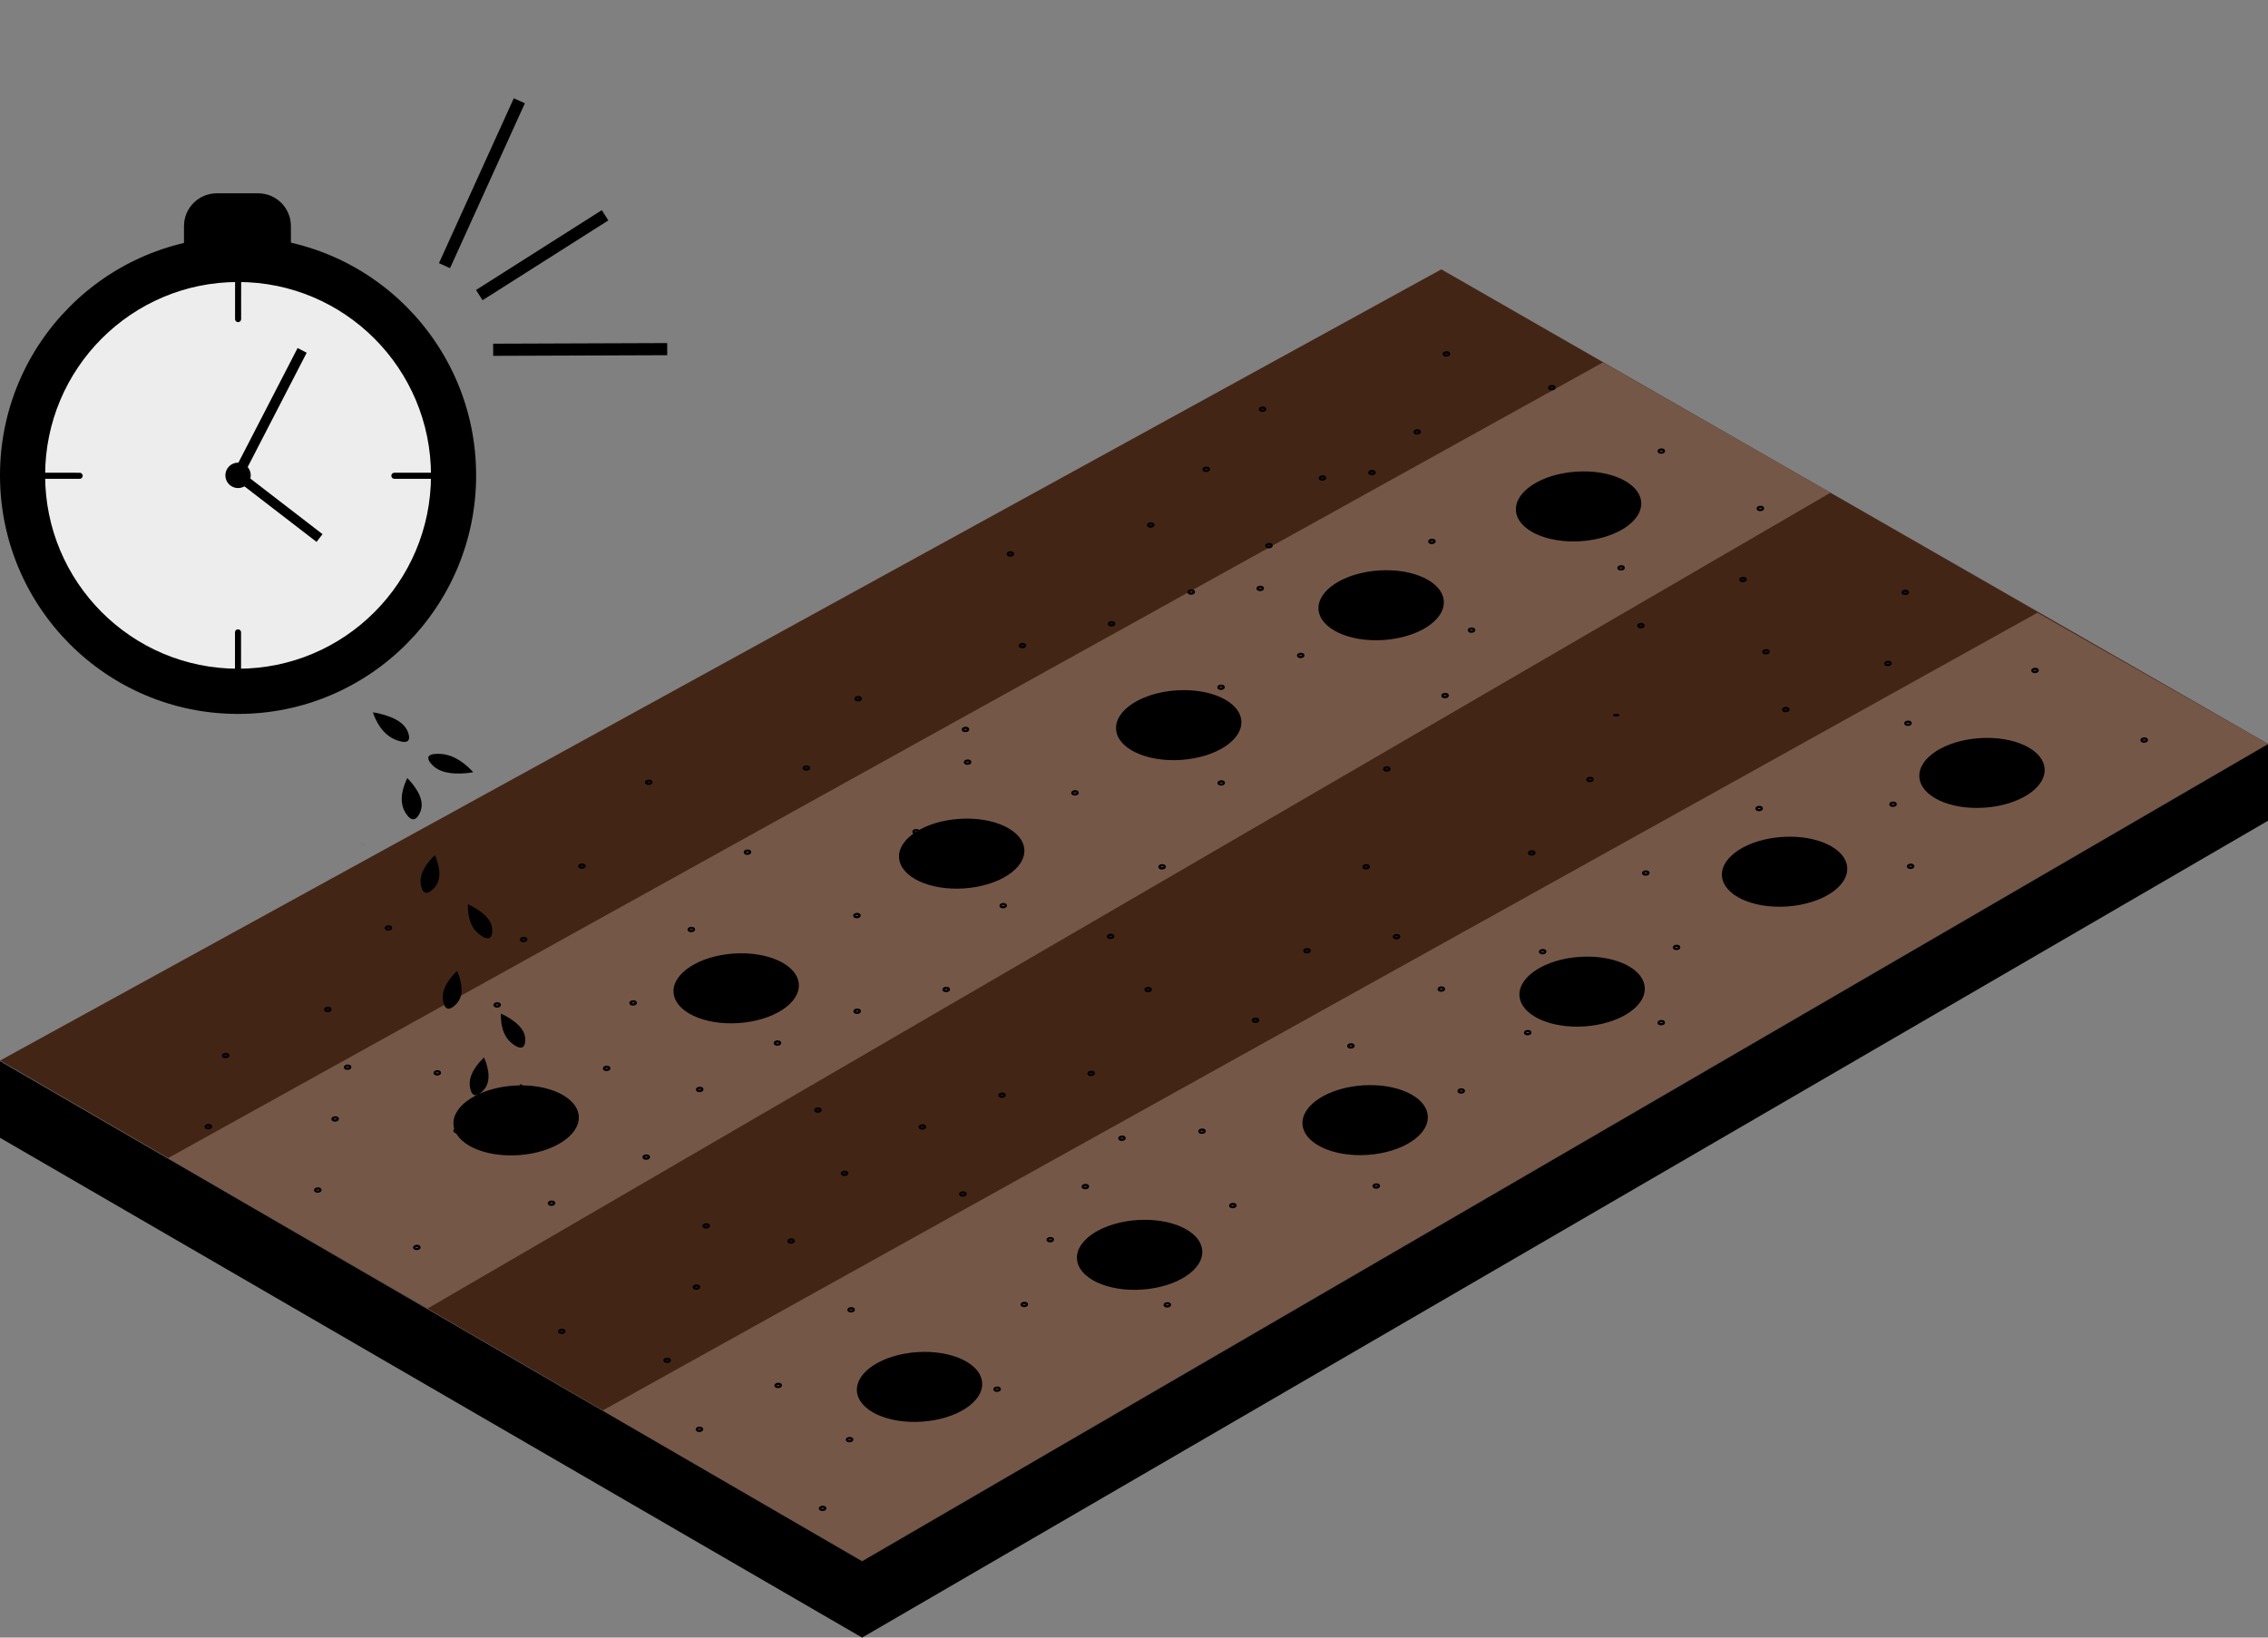 <?xml version="1.0" encoding="utf-8"?>
<!-- Generator: Adobe Illustrator 26.5.0, SVG Export Plug-In . SVG Version: 6.00 Build 0)  -->
<svg version="1.1" id="Layer_1" xmlns="http://www.w3.org/2000/svg" xmlns:xlink="http://www.w3.org/1999/xlink" x="0px" y="0px"
	 width="180px" height="130px" viewBox="0 0 180 130" enable-background="new 0 0 180 130" xml:space="preserve">
<rect x="0" y="0" width="180" height="130" fill="#808080" stroke="none"/>
<g>
	<path fill="#432516" d="M114.391,21.382C76.261,42.319,38.13,63.256,0,84.193c22.807,13.242,45.614,26.485,68.421,39.727
		C105.614,102.297,142.807,80.674,180,59.051C158.13,46.495,136.261,33.938,114.391,21.382z"/>
	<polygon fill="#755748" points="180,59.051 161.701,48.642 47.8,111.99 68.421,123.92 	"/>
	<path fill="#755748" d="M145.276,39.113c-6.015-3.45-12.031-6.9-18.046-10.349C89.259,49.825,51.287,70.886,13.315,91.948
		l20.62,11.93C71.049,82.289,108.163,60.701,145.276,39.113z"/>
	<g>
		
			<ellipse transform="matrix(0.999 -0.051 0.051 0.999 -4.941 3.329)" fill="none" stroke="#000000" stroke-width="0.176" stroke-miterlimit="10" cx="62.771" cy="98.488" rx="0.215" ry="0.124"/>
		
			<ellipse transform="matrix(0.999 -0.051 0.051 0.999 -5.437 2.84)" fill="none" stroke="#000000" stroke-width="0.176" stroke-miterlimit="10" cx="52.934" cy="107.958" rx="0.215" ry="0.124"/>
		
			<ellipse transform="matrix(0.999 -0.051 0.051 0.999 -5.33 2.411)" fill="none" stroke="#000000" stroke-width="0.176" stroke-miterlimit="10" cx="44.572" cy="105.656" rx="0.215" ry="0.124"/>
		
			<ellipse transform="matrix(0.999 -0.051 0.051 0.999 -5.138 2.951)" fill="none" stroke="#000000" stroke-width="0.176" stroke-miterlimit="10" cx="55.257" cy="102.148" rx="0.215" ry="0.124"/>
		
			<ellipse transform="matrix(0.999 -0.051 0.051 0.999 -4.733 4.019)" fill="none" stroke="#000000" stroke-width="0.176" stroke-miterlimit="10" cx="76.395" cy="94.759" rx="0.215" ry="0.124"/>
		
			<ellipse transform="matrix(0.999 -0.051 0.051 0.999 -4.466 3.849)" fill="none" stroke="#000000" stroke-width="0.176" stroke-miterlimit="10" cx="73.182" cy="89.436" rx="0.215" ry="0.124"/>
		
			<ellipse transform="matrix(0.999 -0.051 0.051 0.999 -4.232 4.526)" fill="none" stroke="#000000" stroke-width="0.176" stroke-miterlimit="10" cx="86.572" cy="85.187" rx="0.215" ry="0.124"/>
		
			<ellipse transform="matrix(0.999 -0.051 0.051 0.999 -4 5.186)" fill="none" stroke="#000000" stroke-width="0.176" stroke-miterlimit="10" cx="99.613" cy="80.97" rx="0.215" ry="0.124"/>
		
			<ellipse transform="matrix(0.999 -0.051 0.051 0.999 -3.887 4.748)" fill="none" stroke="#000000" stroke-width="0.176" stroke-miterlimit="10" cx="91.094" cy="78.534" rx="0.215" ry="0.124"/>
		
			<ellipse transform="matrix(0.999 -0.051 0.051 0.999 -3.713 5.387)" fill="none" stroke="#000000" stroke-width="0.176" stroke-miterlimit="10" cx="103.698" cy="75.453" rx="0.215" ry="0.124"/>
		
			<ellipse transform="matrix(0.999 -0.051 0.051 0.999 -3.367 5.617)" fill="none" stroke="#000000" stroke-width="0.176" stroke-miterlimit="10" cx="108.393" cy="68.793" rx="0.215" ry="0.124"/>
		
			<ellipse transform="matrix(0.999 -0.051 0.051 0.999 -3.294 6.286)" fill="none" stroke="#000000" stroke-width="0.176" stroke-miterlimit="10" cx="121.533" cy="67.689" rx="0.215" ry="0.124"/>
		
			<ellipse transform="matrix(0.999 -0.051 0.051 0.999 -2.49 7.708)" fill="none" stroke="#000000" stroke-width="0.176" stroke-miterlimit="10" cx="149.791" cy="52.653" rx="0.215" ry="0.124"/>
		
			<ellipse transform="matrix(0.999 -0.051 0.051 0.999 -2.719 6.587)" fill="none" stroke="#000000" stroke-width="0.176" stroke-miterlimit="10" cx="128.219" cy="56.782" rx="0.179" ry="0.016"/>
		
			<ellipse transform="matrix(0.999 -0.051 0.051 0.999 -2.991 6.514)" fill="none" stroke="#000000" stroke-width="0.176" stroke-miterlimit="10" cx="126.152" cy="61.862" rx="0.215" ry="0.124"/>
		
			<ellipse transform="matrix(0.999 -0.051 0.051 0.999 -2.688 7.299)" fill="none" stroke="#000000" stroke-width="0.176" stroke-miterlimit="10" cx="141.687" cy="56.313" rx="0.215" ry="0.124"/>
		
			<ellipse transform="matrix(0.999 -0.051 0.051 0.999 -2.456 7.213)" fill="none" stroke="#000000" stroke-width="0.176" stroke-miterlimit="10" cx="140.115" cy="51.727" rx="0.215" ry="0.124"/>
		
			<ellipse transform="matrix(0.999 -0.051 0.051 0.999 -3.389 7.334)" fill="none" stroke="#000000" stroke-width="0.176" stroke-miterlimit="10" cx="142.013" cy="70.067" rx="0.215" ry="0.124"/>
		
			<ellipse transform="matrix(0.999 -0.051 0.051 0.999 -2.201 7.771)" fill="none" stroke="#000000" stroke-width="0.176" stroke-miterlimit="10" cx="151.167" cy="47.01" rx="0.215" ry="0.124"/>
		
			<ellipse transform="matrix(0.999 -0.051 0.051 0.999 -3.091 7.202)" fill="none" stroke="#000000" stroke-width="0.176" stroke-miterlimit="10" cx="139.572" cy="64.166" rx="0.215" ry="0.124"/>
		
			<ellipse transform="matrix(0.999 -0.051 0.051 0.999 -3.06 7.743)" fill="none" stroke="#000000" stroke-width="0.176" stroke-miterlimit="10" cx="150.196" cy="63.825" rx="0.215" ry="0.124"/>
		
			<ellipse transform="matrix(0.999 -0.051 0.051 0.999 -2.774 8.753)" fill="none" stroke="#000000" stroke-width="0.176" stroke-miterlimit="10" cx="170.124" cy="58.732" rx="0.215" ry="0.124"/>
		
			<ellipse transform="matrix(0.999 -0.051 0.051 0.999 -2.503 8.304)" fill="none" stroke="#000000" stroke-width="0.176" stroke-miterlimit="10" cx="161.461" cy="53.206" rx="0.215" ry="0.124"/>
		
			<ellipse transform="matrix(0.999 -0.051 0.051 0.999 -2.73 7.795)" fill="none" stroke="#000000" stroke-width="0.176" stroke-miterlimit="10" cx="151.382" cy="57.398" rx="0.215" ry="0.124"/>
		
			<ellipse transform="matrix(0.999 -0.051 0.051 0.999 -2.898 8.149)" fill="none" stroke="#000000" stroke-width="0.176" stroke-miterlimit="10" cx="158.236" cy="60.855" rx="0.215" ry="0.124"/>
		
			<ellipse transform="matrix(0.999 -0.051 0.051 0.999 -4.752 5.113)" fill="none" stroke="#000000" stroke-width="0.176" stroke-miterlimit="10" cx="97.814" cy="95.674" rx="0.215" ry="0.124"/>
		
			<ellipse transform="matrix(0.999 -0.051 0.051 0.999 -3.716 1.668)" fill="none" stroke="#000000" stroke-width="0.176" stroke-miterlimit="10" cx="30.82" cy="73.644" rx="0.215" ry="0.124"/>
		
			<ellipse transform="matrix(0.999 -0.051 0.051 0.999 -4.658 5.691)" fill="none" stroke="#000000" stroke-width="0.176" stroke-miterlimit="10" cx="109.193" cy="94.123" rx="0.215" ry="0.124"/>
		
			<ellipse transform="matrix(0.999 -0.051 0.051 0.999 -4.69 4.514)" fill="none" stroke="#000000" stroke-width="0.176" stroke-miterlimit="10" cx="86.114" cy="94.167" rx="0.215" ry="0.124"/>
		
			<ellipse transform="matrix(0.999 -0.051 0.051 0.999 -5.174 4.279)" fill="none" stroke="#000000" stroke-width="0.176" stroke-miterlimit="10" cx="81.27" cy="103.525" rx="0.215" ry="0.124"/>
		
			<ellipse transform="matrix(0.999 -0.051 0.051 0.999 -5.213 3.579)" fill="none" stroke="#000000" stroke-width="0.176" stroke-miterlimit="10" cx="67.53" cy="103.947" rx="0.215" ry="0.124"/>
		
			<ellipse transform="matrix(0.999 -0.051 0.051 0.999 -5.739 3.586)" fill="none" stroke="#000000" stroke-width="0.176" stroke-miterlimit="10" cx="67.405" cy="114.25" rx="0.215" ry="0.124"/>
		
			<ellipse transform="matrix(0.999 -0.051 0.051 0.999 -5.52 4.178)" fill="none" stroke="#000000" stroke-width="0.176" stroke-miterlimit="10" cx="79.114" cy="110.249" rx="0.215" ry="0.124"/>
		
			<ellipse transform="matrix(0.999 -0.051 0.051 0.999 -5.527 3.292)" fill="none" stroke="#000000" stroke-width="0.176" stroke-miterlimit="10" cx="61.743" cy="109.948" rx="0.215" ry="0.124"/>
		
			<ellipse transform="matrix(0.999 -0.051 0.051 0.999 -6.02 3.484)" fill="none" stroke="#000000" stroke-width="0.176" stroke-miterlimit="10" cx="65.267" cy="119.706" rx="0.215" ry="0.124"/>
		
			<ellipse transform="matrix(0.999 -0.051 0.051 0.999 -5.713 2.978)" fill="none" stroke="#000000" stroke-width="0.176" stroke-miterlimit="10" cx="55.495" cy="113.433" rx="0.215" ry="0.124"/>
		
			<ellipse transform="matrix(0.999 -0.051 0.051 0.999 -4.909 4.378)" fill="none" stroke="#000000" stroke-width="0.176" stroke-miterlimit="10" cx="83.331" cy="98.382" rx="0.215" ry="0.124"/>
		
			<ellipse transform="matrix(0.999 -0.051 0.051 0.999 -4.662 3.539)" fill="none" stroke="#000000" stroke-width="0.176" stroke-miterlimit="10" cx="67.012" cy="93.119" rx="0.215" ry="0.124"/>
		
			<ellipse transform="matrix(0.999 -0.051 0.051 0.999 -4.491 4.657)" fill="none" stroke="#000000" stroke-width="0.176" stroke-miterlimit="10" cx="89.019" cy="90.331" rx="0.215" ry="0.124"/>
		
			<ellipse transform="matrix(0.999 -0.051 0.051 0.999 -4.329 4.168)" fill="none" stroke="#000000" stroke-width="0.176" stroke-miterlimit="10" cx="79.504" cy="86.914" rx="0.215" ry="0.124"/>
		
			<ellipse transform="matrix(0.999 -0.051 0.051 0.999 -4.617 2.735)" fill="none" stroke="#000000" stroke-width="0.176" stroke-miterlimit="10" cx="51.274" cy="91.828" rx="0.215" ry="0.124"/>
		
			<ellipse transform="matrix(0.999 -0.051 0.051 0.999 -5.006 1.816)" fill="none" stroke="#000000" stroke-width="0.176" stroke-miterlimit="10" cx="33.074" cy="98.996" rx="0.215" ry="0.124"/>
		
			<ellipse transform="matrix(0.999 -0.051 0.051 0.999 -4.813 2.356)" fill="none" stroke="#000000" stroke-width="0.176" stroke-miterlimit="10" cx="43.76" cy="95.487" rx="0.215" ry="0.124"/>
		
			<ellipse transform="matrix(0.999 -0.051 0.051 0.999 -4.409 3.424)" fill="none" stroke="#000000" stroke-width="0.176" stroke-miterlimit="10" cx="64.898" cy="88.098" rx="0.215" ry="0.124"/>
		
			<ellipse transform="matrix(0.999 -0.051 0.051 0.999 -4.141 3.254)" fill="none" stroke="#000000" stroke-width="0.176" stroke-miterlimit="10" cx="61.685" cy="82.777" rx="0.215" ry="0.124"/>
		
			<ellipse transform="matrix(0.999 -0.051 0.051 0.999 -3.907 3.931)" fill="none" stroke="#000000" stroke-width="0.176" stroke-miterlimit="10" cx="75.075" cy="78.526" rx="0.215" ry="0.124"/>
		
			<ellipse transform="matrix(0.999 -0.051 0.051 0.999 -3.675 4.591)" fill="none" stroke="#000000" stroke-width="0.176" stroke-miterlimit="10" cx="88.116" cy="74.309" rx="0.215" ry="0.124"/>
		
			<ellipse transform="matrix(0.999 -0.051 0.051 0.999 -3.562 4.153)" fill="none" stroke="#000000" stroke-width="0.176" stroke-miterlimit="10" cx="79.597" cy="71.874" rx="0.215" ry="0.124"/>
		
			<ellipse transform="matrix(0.999 -0.051 0.051 0.999 -3.388 4.792)" fill="none" stroke="#000000" stroke-width="0.176" stroke-miterlimit="10" cx="92.201" cy="68.792" rx="0.215" ry="0.124"/>
		
			<ellipse transform="matrix(0.999 -0.051 0.051 0.999 -3.043 5.022)" fill="none" stroke="#000000" stroke-width="0.176" stroke-miterlimit="10" cx="96.896" cy="62.133" rx="0.215" ry="0.124"/>
		
			<ellipse transform="matrix(0.999 -0.051 0.051 0.999 -2.969 5.691)" fill="none" stroke="#000000" stroke-width="0.176" stroke-miterlimit="10" cx="110.036" cy="61.028" rx="0.215" ry="0.124"/>
		
			<ellipse transform="matrix(0.999 -0.051 0.051 0.999 -2.166 7.113)" fill="none" stroke="#000000" stroke-width="0.176" stroke-miterlimit="10" cx="138.294" cy="45.994" rx="0.215" ry="0.124"/>
		
			<ellipse transform="matrix(0.999 -0.051 0.051 0.999 -2.398 6.019)" fill="none" stroke="#000000" stroke-width="0.176" stroke-miterlimit="10" cx="116.754" cy="50.008" rx="0.215" ry="0.124"/>
		
			<ellipse transform="matrix(0.999 -0.051 0.051 0.999 -2.666 5.919)" fill="none" stroke="#000000" stroke-width="0.176" stroke-miterlimit="10" cx="114.654" cy="55.201" rx="0.215" ry="0.124"/>
		
			<ellipse transform="matrix(0.999 -0.051 0.051 0.999 -2.363 6.704)" fill="none" stroke="#000000" stroke-width="0.176" stroke-miterlimit="10" cx="130.19" cy="49.652" rx="0.215" ry="0.124"/>
		
			<ellipse transform="matrix(0.999 -0.051 0.051 0.999 -2.131 6.618)" fill="none" stroke="#000000" stroke-width="0.176" stroke-miterlimit="10" cx="128.618" cy="45.067" rx="0.215" ry="0.124"/>
		
			<ellipse transform="matrix(0.999 -0.051 0.051 0.999 -1.876 7.176)" fill="none" stroke="#000000" stroke-width="0.176" stroke-miterlimit="10" cx="139.67" cy="40.351" rx="0.215" ry="0.124"/>
		
			<ellipse transform="matrix(0.999 -0.051 0.051 0.999 -4.889 2.984)" fill="none" stroke="#000000" stroke-width="0.176" stroke-miterlimit="10" cx="56.032" cy="97.287" rx="0.215" ry="0.124"/>
		
			<ellipse transform="matrix(0.999 -0.051 0.051 0.999 -4.337 2.944)" fill="none" stroke="#000000" stroke-width="0.176" stroke-miterlimit="10" cx="55.515" cy="86.459" rx="0.215" ry="0.124"/>
		
			<ellipse transform="matrix(0.999 -0.051 0.051 0.999 -4.004 3.573)" fill="none" stroke="#000000" stroke-width="0.176" stroke-miterlimit="10" cx="68.007" cy="80.253" rx="0.215" ry="0.124"/>
		
			<ellipse transform="matrix(0.999 -0.051 0.051 0.999 -2.043 5.85)" fill="none" stroke="#000000" stroke-width="0.176" stroke-miterlimit="10" cx="113.611" cy="42.966" rx="0.215" ry="0.124"/>
		
			<ellipse transform="matrix(0.999 -0.051 0.051 0.999 -1.654 6.769)" fill="none" stroke="#000000" stroke-width="0.176" stroke-miterlimit="10" cx="131.811" cy="35.798" rx="0.215" ry="0.124"/>
		
			<ellipse transform="matrix(0.999 -0.051 0.051 0.999 -1.847 6.229)" fill="none" stroke="#000000" stroke-width="0.176" stroke-miterlimit="10" cx="121.125" cy="39.307" rx="0.215" ry="0.124"/>
		
			<ellipse transform="matrix(0.999 -0.051 0.051 0.999 -2.251 5.16)" fill="none" stroke="#000000" stroke-width="0.176" stroke-miterlimit="10" cx="99.987" cy="46.696" rx="0.215" ry="0.124"/>
		
			<ellipse transform="matrix(0.999 -0.051 0.051 0.999 -2.519 5.331)" fill="none" stroke="#000000" stroke-width="0.176" stroke-miterlimit="10" cx="103.2" cy="52.018" rx="0.215" ry="0.124"/>
		
			<ellipse transform="matrix(0.999 -0.051 0.051 0.999 -2.753 4.654)" fill="none" stroke="#000000" stroke-width="0.176" stroke-miterlimit="10" cx="89.81" cy="56.268" rx="0.215" ry="0.124"/>
		
			<ellipse transform="matrix(0.999 -0.051 0.051 0.999 -2.985 3.994)" fill="none" stroke="#000000" stroke-width="0.176" stroke-miterlimit="10" cx="76.769" cy="60.484" rx="0.215" ry="0.124"/>
		
			<ellipse transform="matrix(0.999 -0.051 0.051 0.999 -3.098 4.432)" fill="none" stroke="#000000" stroke-width="0.176" stroke-miterlimit="10" cx="85.289" cy="62.92" rx="0.215" ry="0.124"/>
		
			<ellipse transform="matrix(0.999 -0.051 0.051 0.999 -3.272 3.793)" fill="none" stroke="#000000" stroke-width="0.176" stroke-miterlimit="10" cx="72.685" cy="66.002" rx="0.215" ry="0.124"/>
		
			<ellipse transform="matrix(0.999 -0.051 0.051 0.999 -3.617 3.562)" fill="none" stroke="#000000" stroke-width="0.176" stroke-miterlimit="10" cx="67.99" cy="72.661" rx="0.215" ry="0.124"/>
		
			<ellipse transform="matrix(0.999 -0.051 0.051 0.999 -3.691 2.893)" fill="none" stroke="#000000" stroke-width="0.176" stroke-miterlimit="10" cx="54.85" cy="73.766" rx="0.215" ry="0.124"/>
		
			<ellipse transform="matrix(0.999 -0.051 0.051 0.999 -4.494 1.472)" fill="none" stroke="#000000" stroke-width="0.176" stroke-miterlimit="10" cx="26.591" cy="88.8" rx="0.215" ry="0.124"/>
		
			<ellipse transform="matrix(0.999 -0.051 0.051 0.999 -4.261 2.565)" fill="none" stroke="#000000" stroke-width="0.176" stroke-miterlimit="10" cx="48.131" cy="84.786" rx="0.215" ry="0.124"/>
		
			<ellipse transform="matrix(0.999 -0.051 0.051 0.999 -3.994 2.665)" fill="none" stroke="#000000" stroke-width="0.176" stroke-miterlimit="10" cx="50.231" cy="79.593" rx="0.215" ry="0.124"/>
		
			<ellipse transform="matrix(0.999 -0.051 0.051 0.999 -4.297 1.88)" fill="none" stroke="#000000" stroke-width="0.176" stroke-miterlimit="10" cx="34.695" cy="85.142" rx="0.215" ry="0.124"/>
		
			<ellipse transform="matrix(0.999 -0.051 0.051 0.999 -4.529 1.966)" fill="none" stroke="#000000" stroke-width="0.176" stroke-miterlimit="10" cx="36.267" cy="89.727" rx="0.215" ry="0.124"/>
		
			<ellipse transform="matrix(0.999 -0.051 0.051 0.999 -4.784 1.409)" fill="none" stroke="#000000" stroke-width="0.176" stroke-miterlimit="10" cx="25.215" cy="94.443" rx="0.215" ry="0.124"/>
		
			<ellipse transform="matrix(0.999 -0.051 0.051 0.999 -1.771 5.6)" fill="none" stroke="#000000" stroke-width="0.176" stroke-miterlimit="10" cx="108.853" cy="37.506" rx="0.215" ry="0.124"/>
		
			<ellipse transform="matrix(0.999 -0.051 0.051 0.999 -2.323 5.641)" fill="none" stroke="#000000" stroke-width="0.176" stroke-miterlimit="10" cx="109.37" cy="48.335" rx="0.215" ry="0.124"/>
		
			<ellipse transform="matrix(0.999 -0.051 0.051 0.999 -2.655 5.012)" fill="none" stroke="#000000" stroke-width="0.176" stroke-miterlimit="10" cx="96.878" cy="54.541" rx="0.215" ry="0.124"/>
		
			<ellipse transform="matrix(0.999 -0.051 0.051 0.999 -1.798 5.401)" fill="none" stroke="#000000" stroke-width="0.176" stroke-miterlimit="10" cx="104.926" cy="37.935" rx="0.215" ry="0.124"/>
		
			<ellipse transform="matrix(0.999 -0.051 0.051 0.999 -1.409 6.319)" fill="none" stroke="#000000" stroke-width="0.176" stroke-miterlimit="10" cx="123.126" cy="30.766" rx="0.215" ry="0.124"/>
		
			<ellipse transform="matrix(0.999 -0.051 0.051 0.999 -1.602 5.779)" fill="none" stroke="#000000" stroke-width="0.176" stroke-miterlimit="10" cx="112.44" cy="34.275" rx="0.215" ry="0.124"/>
		
			<ellipse transform="matrix(0.999 -0.051 0.051 0.999 -2.006 4.711)" fill="none" stroke="#000000" stroke-width="0.176" stroke-miterlimit="10" cx="91.302" cy="41.664" rx="0.215" ry="0.124"/>
		
			<ellipse transform="matrix(0.999 -0.051 0.051 0.999 -2.273 4.881)" fill="none" stroke="#000000" stroke-width="0.176" stroke-miterlimit="10" cx="94.515" cy="46.986" rx="0.215" ry="0.124"/>
		
			<ellipse transform="matrix(0.999 -0.051 0.051 0.999 -2.507 4.204)" fill="none" stroke="#000000" stroke-width="0.176" stroke-miterlimit="10" cx="81.125" cy="51.236" rx="0.215" ry="0.124"/>
		
			<ellipse transform="matrix(0.999 -0.051 0.051 0.999 -2.74 3.545)" fill="none" stroke="#000000" stroke-width="0.176" stroke-miterlimit="10" cx="68.084" cy="55.453" rx="0.215" ry="0.124"/>
		
			<ellipse transform="matrix(0.999 -0.051 0.051 0.999 -2.853 3.982)" fill="none" stroke="#000000" stroke-width="0.176" stroke-miterlimit="10" cx="76.603" cy="57.889" rx="0.215" ry="0.124"/>
		<path fill="none" stroke="#000000" stroke-width="0.176" stroke-miterlimit="10" d="M63.993,60.847
			c0.119-0.006,0.218,0.044,0.221,0.113c0.003,0.068-0.09,0.129-0.208,0.135c-0.119,0.006-0.218-0.044-0.221-0.113
			C63.781,60.913,63.875,60.853,63.993,60.847z"/>
		
			<ellipse transform="matrix(0.999 -0.051 0.051 0.999 -2.138 4.146)" fill="none" stroke="#000000" stroke-width="0.176" stroke-miterlimit="10" cx="80.167" cy="43.963" rx="0.215" ry="0.124"/>
		
			<ellipse transform="matrix(0.999 -0.051 0.051 0.999 -1.775 4.929)" fill="none" stroke="#000000" stroke-width="0.176" stroke-miterlimit="10" cx="95.706" cy="37.244" rx="0.215" ry="0.124"/>
		
			<ellipse transform="matrix(0.999 -0.051 0.051 0.999 -3.372 3.112)" fill="none" stroke="#000000" stroke-width="0.176" stroke-miterlimit="10" cx="59.305" cy="67.63" rx="0.215" ry="0.124"/>
		
			<ellipse transform="matrix(0.999 -0.051 0.051 0.999 -3.445 2.444)" fill="none" stroke="#000000" stroke-width="0.176" stroke-miterlimit="10" cx="46.165" cy="68.734" rx="0.215" ry="0.124"/>
		
			<ellipse transform="matrix(0.999 -0.051 0.051 0.999 -3.099 2.706)" fill="none" stroke="#000000" stroke-width="0.176" stroke-miterlimit="10" cx="51.473" cy="62.082" rx="0.215" ry="0.124"/>
		
			<ellipse transform="matrix(0.999 -0.051 0.051 0.999 -4.249 1.022)" fill="none" stroke="#000000" stroke-width="0.176" stroke-miterlimit="10" cx="17.906" cy="83.77" rx="0.215" ry="0.124"/>
		
			<ellipse transform="matrix(0.999 -0.051 0.051 0.999 -4.016 2.115)" fill="none" stroke="#000000" stroke-width="0.176" stroke-miterlimit="10" cx="39.446" cy="79.754" rx="0.215" ry="0.124"/>
		
			<ellipse transform="matrix(0.999 -0.051 0.051 0.999 -3.748 2.216)" fill="none" stroke="#000000" stroke-width="0.176" stroke-miterlimit="10" cx="41.546" cy="74.561" rx="0.215" ry="0.124"/>
		
			<ellipse transform="matrix(0.999 -0.051 0.051 0.999 -4.052 1.431)" fill="none" stroke="#000000" stroke-width="0.176" stroke-miterlimit="10" cx="26.01" cy="80.11" rx="0.215" ry="0.124"/>
		
			<ellipse transform="matrix(0.999 -0.051 0.051 0.999 -4.284 1.517)" fill="none" stroke="#000000" stroke-width="0.176" stroke-miterlimit="10" cx="27.582" cy="84.695" rx="0.215" ry="0.124"/>
		
			<ellipse transform="matrix(0.999 -0.051 0.051 0.999 -4.538 0.959)" fill="none" stroke="#000000" stroke-width="0.176" stroke-miterlimit="10" cx="16.53" cy="89.413" rx="0.215" ry="0.124"/>
		
			<ellipse transform="matrix(0.999 -0.051 0.051 0.999 -1.526 5.151)" fill="none" stroke="#000000" stroke-width="0.176" stroke-miterlimit="10" cx="100.168" cy="32.476" rx="0.215" ry="0.124"/>
		
			<ellipse transform="matrix(0.999 -0.051 0.051 0.999 -1.283 5.889)" fill="none" stroke="#000000" stroke-width="0.176" stroke-miterlimit="10" cx="114.76" cy="28.086" rx="0.215" ry="0.124"/>
		
			<ellipse transform="matrix(0.999 -0.051 0.051 0.999 -2.078 5.191)" fill="none" stroke="#000000" stroke-width="0.176" stroke-miterlimit="10" cx="100.685" cy="43.304" rx="0.215" ry="0.124"/>
		
			<ellipse transform="matrix(0.999 -0.051 0.051 0.999 -2.41 4.562)" fill="none" stroke="#000000" stroke-width="0.176" stroke-miterlimit="10" cx="88.193" cy="49.509" rx="0.215" ry="0.124"/>
		
			<ellipse transform="matrix(0.999 -0.051 0.051 0.999 -4.454 4.981)" fill="none" stroke="#000000" stroke-width="0.176" stroke-miterlimit="10" cx="95.373" cy="89.773" rx="0.215" ry="0.124"/>
		
			<ellipse transform="matrix(0.999 -0.051 0.051 0.999 -4.423 5.522)" fill="none" stroke="#000000" stroke-width="0.176" stroke-miterlimit="10" cx="105.996" cy="89.432" rx="0.215" ry="0.124"/>
		
			<ellipse transform="matrix(0.999 -0.051 0.051 0.999 -4.094 5.574)" fill="none" stroke="#000000" stroke-width="0.176" stroke-miterlimit="10" cx="107.183" cy="83.005" rx="0.215" ry="0.124"/>
		
			<ellipse transform="matrix(0.999 -0.051 0.051 0.999 -4.265 6.026)" fill="none" stroke="#000000" stroke-width="0.176" stroke-miterlimit="10" cx="115.937" cy="86.581" rx="0.215" ry="0.124"/>
		
			<ellipse transform="matrix(0.999 -0.051 0.051 0.999 -3.967 6.828)" fill="none" stroke="#000000" stroke-width="0.176" stroke-miterlimit="10" cx="131.806" cy="81.157" rx="0.215" ry="0.124"/>
		
			<ellipse transform="matrix(0.999 -0.051 0.051 0.999 -3.309 7.821)" fill="none" stroke="#000000" stroke-width="0.176" stroke-miterlimit="10" cx="151.592" cy="68.75" rx="0.215" ry="0.124"/>
		
			<ellipse transform="matrix(0.999 -0.051 0.051 0.999 -5.161 4.858)" fill="none" stroke="#000000" stroke-width="0.176" stroke-miterlimit="10" cx="92.617" cy="103.556" rx="0.215" ry="0.124"/>
		
			<ellipse transform="matrix(0.999 -0.051 0.051 0.999 -3.364 6.75)" fill="none" stroke="#000000" stroke-width="0.176" stroke-miterlimit="10" cx="130.579" cy="69.284" rx="0.215" ry="0.124"/>
		
			<ellipse transform="matrix(0.999 -0.051 0.051 0.999 -3.661 6.882)" fill="none" stroke="#000000" stroke-width="0.176" stroke-miterlimit="10" cx="133.02" cy="75.185" rx="0.215" ry="0.124"/>
		
			<ellipse transform="matrix(0.999 -0.051 0.051 0.999 -3.692 6.34)" fill="none" stroke="#000000" stroke-width="0.176" stroke-miterlimit="10" cx="122.397" cy="75.525" rx="0.215" ry="0.124"/>
		
			<ellipse transform="matrix(0.999 -0.051 0.051 0.999 -4.022 6.288)" fill="none" stroke="#000000" stroke-width="0.176" stroke-miterlimit="10" cx="121.21" cy="81.952" rx="0.215" ry="0.124"/>
		
			<ellipse transform="matrix(0.999 -0.051 0.051 0.999 -3.854 5.934)" fill="none" stroke="#000000" stroke-width="0.176" stroke-miterlimit="10" cx="114.357" cy="78.494" rx="0.215" ry="0.124"/>
		
			<ellipse transform="matrix(0.999 -0.051 0.051 0.999 -3.647 5.748)" fill="none" stroke="#000000" stroke-width="0.176" stroke-miterlimit="10" cx="110.805" cy="74.335" rx="0.215" ry="0.124"/>
	</g>
	<g>
		<ellipse transform="matrix(0.998 -0.066 0.066 0.998 -7.076 5.03)" cx="72.934" cy="110.102" rx="4.981" ry="2.766"/>
		<ellipse transform="matrix(0.998 -0.066 0.066 0.998 -6.35 6.155)" cx="90.401" cy="99.624" rx="4.981" ry="2.766"/>
		<ellipse transform="matrix(0.998 -0.066 0.066 0.998 -5.609 7.308)" cx="108.3" cy="88.939" rx="4.981" ry="2.766"/>
		<ellipse transform="matrix(0.998 -0.066 0.066 0.998 -4.903 8.417)" cx="125.521" cy="78.745" rx="4.981" ry="2.766"/>
		<ellipse transform="matrix(0.998 -0.066 0.066 0.998 -4.243 9.452)" cx="141.59" cy="69.232" rx="4.981" ry="2.766"/>
		<ellipse transform="matrix(0.998 -0.066 0.066 0.998 -3.694 10.465)" cx="157.257" cy="61.394" rx="4.981" ry="2.766"/>
	</g>
	<g>
		<ellipse transform="matrix(0.998 -0.066 0.066 0.998 -5.755 2.881)" cx="40.928" cy="88.94" rx="4.981" ry="2.766"/>
		<ellipse transform="matrix(0.998 -0.066 0.066 0.998 -5.029 4.006)" cx="58.395" cy="78.462" rx="4.981" ry="2.766"/>
		<ellipse transform="matrix(0.998 -0.066 0.066 0.998 -4.288 5.159)" cx="76.293" cy="67.777" rx="4.981" ry="2.766"/>
		<ellipse transform="matrix(0.998 -0.066 0.066 0.998 -3.581 6.269)" cx="93.515" cy="57.583" rx="4.981" ry="2.766"/>
		<ellipse transform="matrix(0.998 -0.066 0.066 0.998 -2.922 7.304)" cx="109.584" cy="48.071" rx="4.981" ry="2.766"/>
		<ellipse transform="matrix(0.998 -0.066 0.066 0.998 -2.373 8.316)" cx="125.251" cy="40.233" rx="4.981" ry="2.766"/>
	</g>
	<g>
		<path d="M28.876,67.049c-0.128-0.037-0.254-0.077-0.38-0.122c0.197,0.061,0.393,0.122,0.591,0.179
			C29.017,67.089,28.946,67.069,28.876,67.049z"/>
		<path d="M31.422,58.735c0.178,0.069,0.705,0.272,0.937,0.088c0.253-0.201,0.003-0.742-0.037-0.83
			c-0.47-1.021-2.153-1.353-2.731-1.446C29.812,57.192,30.325,58.312,31.422,58.735z"/>
		<path d="M34.927,59.847c-0.194-0.008-0.772-0.031-0.909,0.214c-0.15,0.267,0.312,0.692,0.387,0.76
			c0.871,0.802,2.578,0.58,3.156,0.485C37.08,60.776,36.128,59.895,34.927,59.847z"/>
		<path d="M32.146,64.46c0.088,0.15,0.348,0.594,0.663,0.577c0.343-0.019,0.545-0.575,0.578-0.664
			c0.382-1.048-0.683-2.22-1.063-2.606C32.025,62.387,31.604,63.535,32.146,64.46z"/>
		<path d="M33.395,70.186c0.023,0.154,0.091,0.612,0.372,0.681c0.306,0.075,0.682-0.357,0.743-0.426
			c0.709-0.814,0.199-2.121,0.006-2.56C34.032,68.344,33.253,69.234,33.395,70.186z"/>
		<path d="M35.154,79.386c0.023,0.154,0.091,0.612,0.372,0.681c0.306,0.075,0.682-0.357,0.743-0.426
			c0.709-0.814,0.199-2.121,0.006-2.56C35.791,77.544,35.012,78.434,35.154,79.386z"/>
		<path d="M37.293,86.253c0.023,0.154,0.091,0.612,0.372,0.681c0.306,0.075,0.682-0.357,0.743-0.426
			c0.709-0.814,0.199-2.121,0.006-2.56C37.93,84.411,37.151,85.301,37.293,86.253z"/>
		<path d="M42.185,88.422c0.135,0.103,0.536,0.408,0.8,0.3c0.288-0.118,0.24-0.656,0.233-0.743
			c-0.089-1.015-1.472-1.708-1.953-1.929C41.256,86.674,41.35,87.786,42.185,88.422z"/>
		<path d="M38.027,74.157c0.134,0.104,0.532,0.413,0.797,0.307c0.289-0.115,0.247-0.654,0.241-0.741
			c-0.078-1.016-1.453-1.72-1.932-1.944C37.117,72.402,37.199,73.515,38.027,74.157z"/>
		<path d="M40.646,82.838c0.134,0.104,0.532,0.413,0.797,0.307c0.289-0.115,0.247-0.654,0.241-0.741
			c-0.078-1.016-1.453-1.72-1.932-1.944C39.735,81.083,39.817,82.196,40.646,82.838z"/>
	</g>
	<g>
		
			<line fill="none" stroke="#000000" stroke-width="0.482" stroke-linecap="round" stroke-miterlimit="10" x1="3.139" y1="37.762" x2="6.487" y2="37.762"/>
		<g>
			<ellipse cx="18.894" cy="37.736" rx="18.894" ry="18.939"/>
			
				<ellipse fill="#EDEDED" stroke="#000000" stroke-width="1.064" stroke-miterlimit="10" cx="18.894" cy="37.736" rx="15.845" ry="15.882"/>
			
				<line fill="none" stroke="#000000" stroke-width="0.482" stroke-linecap="round" stroke-miterlimit="10" x1="18.897" y1="25.33" x2="18.898" y2="21.973"/>
			
				<line fill="none" stroke="#000000" stroke-width="0.482" stroke-linecap="round" stroke-miterlimit="10" x1="18.89" y1="53.558" x2="18.891" y2="50.201"/>
			
				<line fill="none" stroke="#000000" stroke-width="0.482" stroke-linecap="round" stroke-miterlimit="10" x1="31.301" y1="37.769" x2="34.649" y2="37.77"/>
			
				<line fill="none" stroke="#000000" stroke-width="0.482" stroke-linecap="round" stroke-miterlimit="10" x1="2.972" y1="37.769" x2="6.321" y2="37.77"/>
			<ellipse cx="18.894" cy="37.736" rx="1.008" ry="1.01"/>
			
				<line fill="none" stroke="#000000" stroke-width="0.812" stroke-miterlimit="10" x1="18.838" y1="37.776" x2="23.979" y2="27.816"/>
			
				<line fill="none" stroke="#000000" stroke-width="0.777" stroke-miterlimit="10" x1="18.843" y1="37.69" x2="25.36" y2="42.711"/>
			<line fill="none" stroke="#000000" stroke-width="0.964" stroke-miterlimit="10" x1="35.277" y1="21.09" x2="41.217" y2="8"/>
			
				<line fill="none" stroke="#000000" stroke-width="0.964" stroke-miterlimit="10" x1="39.14" y1="27.766" x2="52.954" y2="27.716"/>
			
				<line fill="none" stroke="#000000" stroke-width="0.964" stroke-miterlimit="10" x1="38.039" y1="23.427" x2="48.02" y2="17.091"/>
			<path d="M23.089,20.973h-8.486v-3.026c0-1.437,1.165-2.601,2.601-2.601h3.283c1.437,0,2.601,1.165,2.601,2.601v3.026H23.089z"/>
		</g>
	</g>
	<polygon points="68.421,123.939 180,59.07 180,65.154 68.421,130 0,90.322 0,84.238 	"/>
</g>
</svg>
